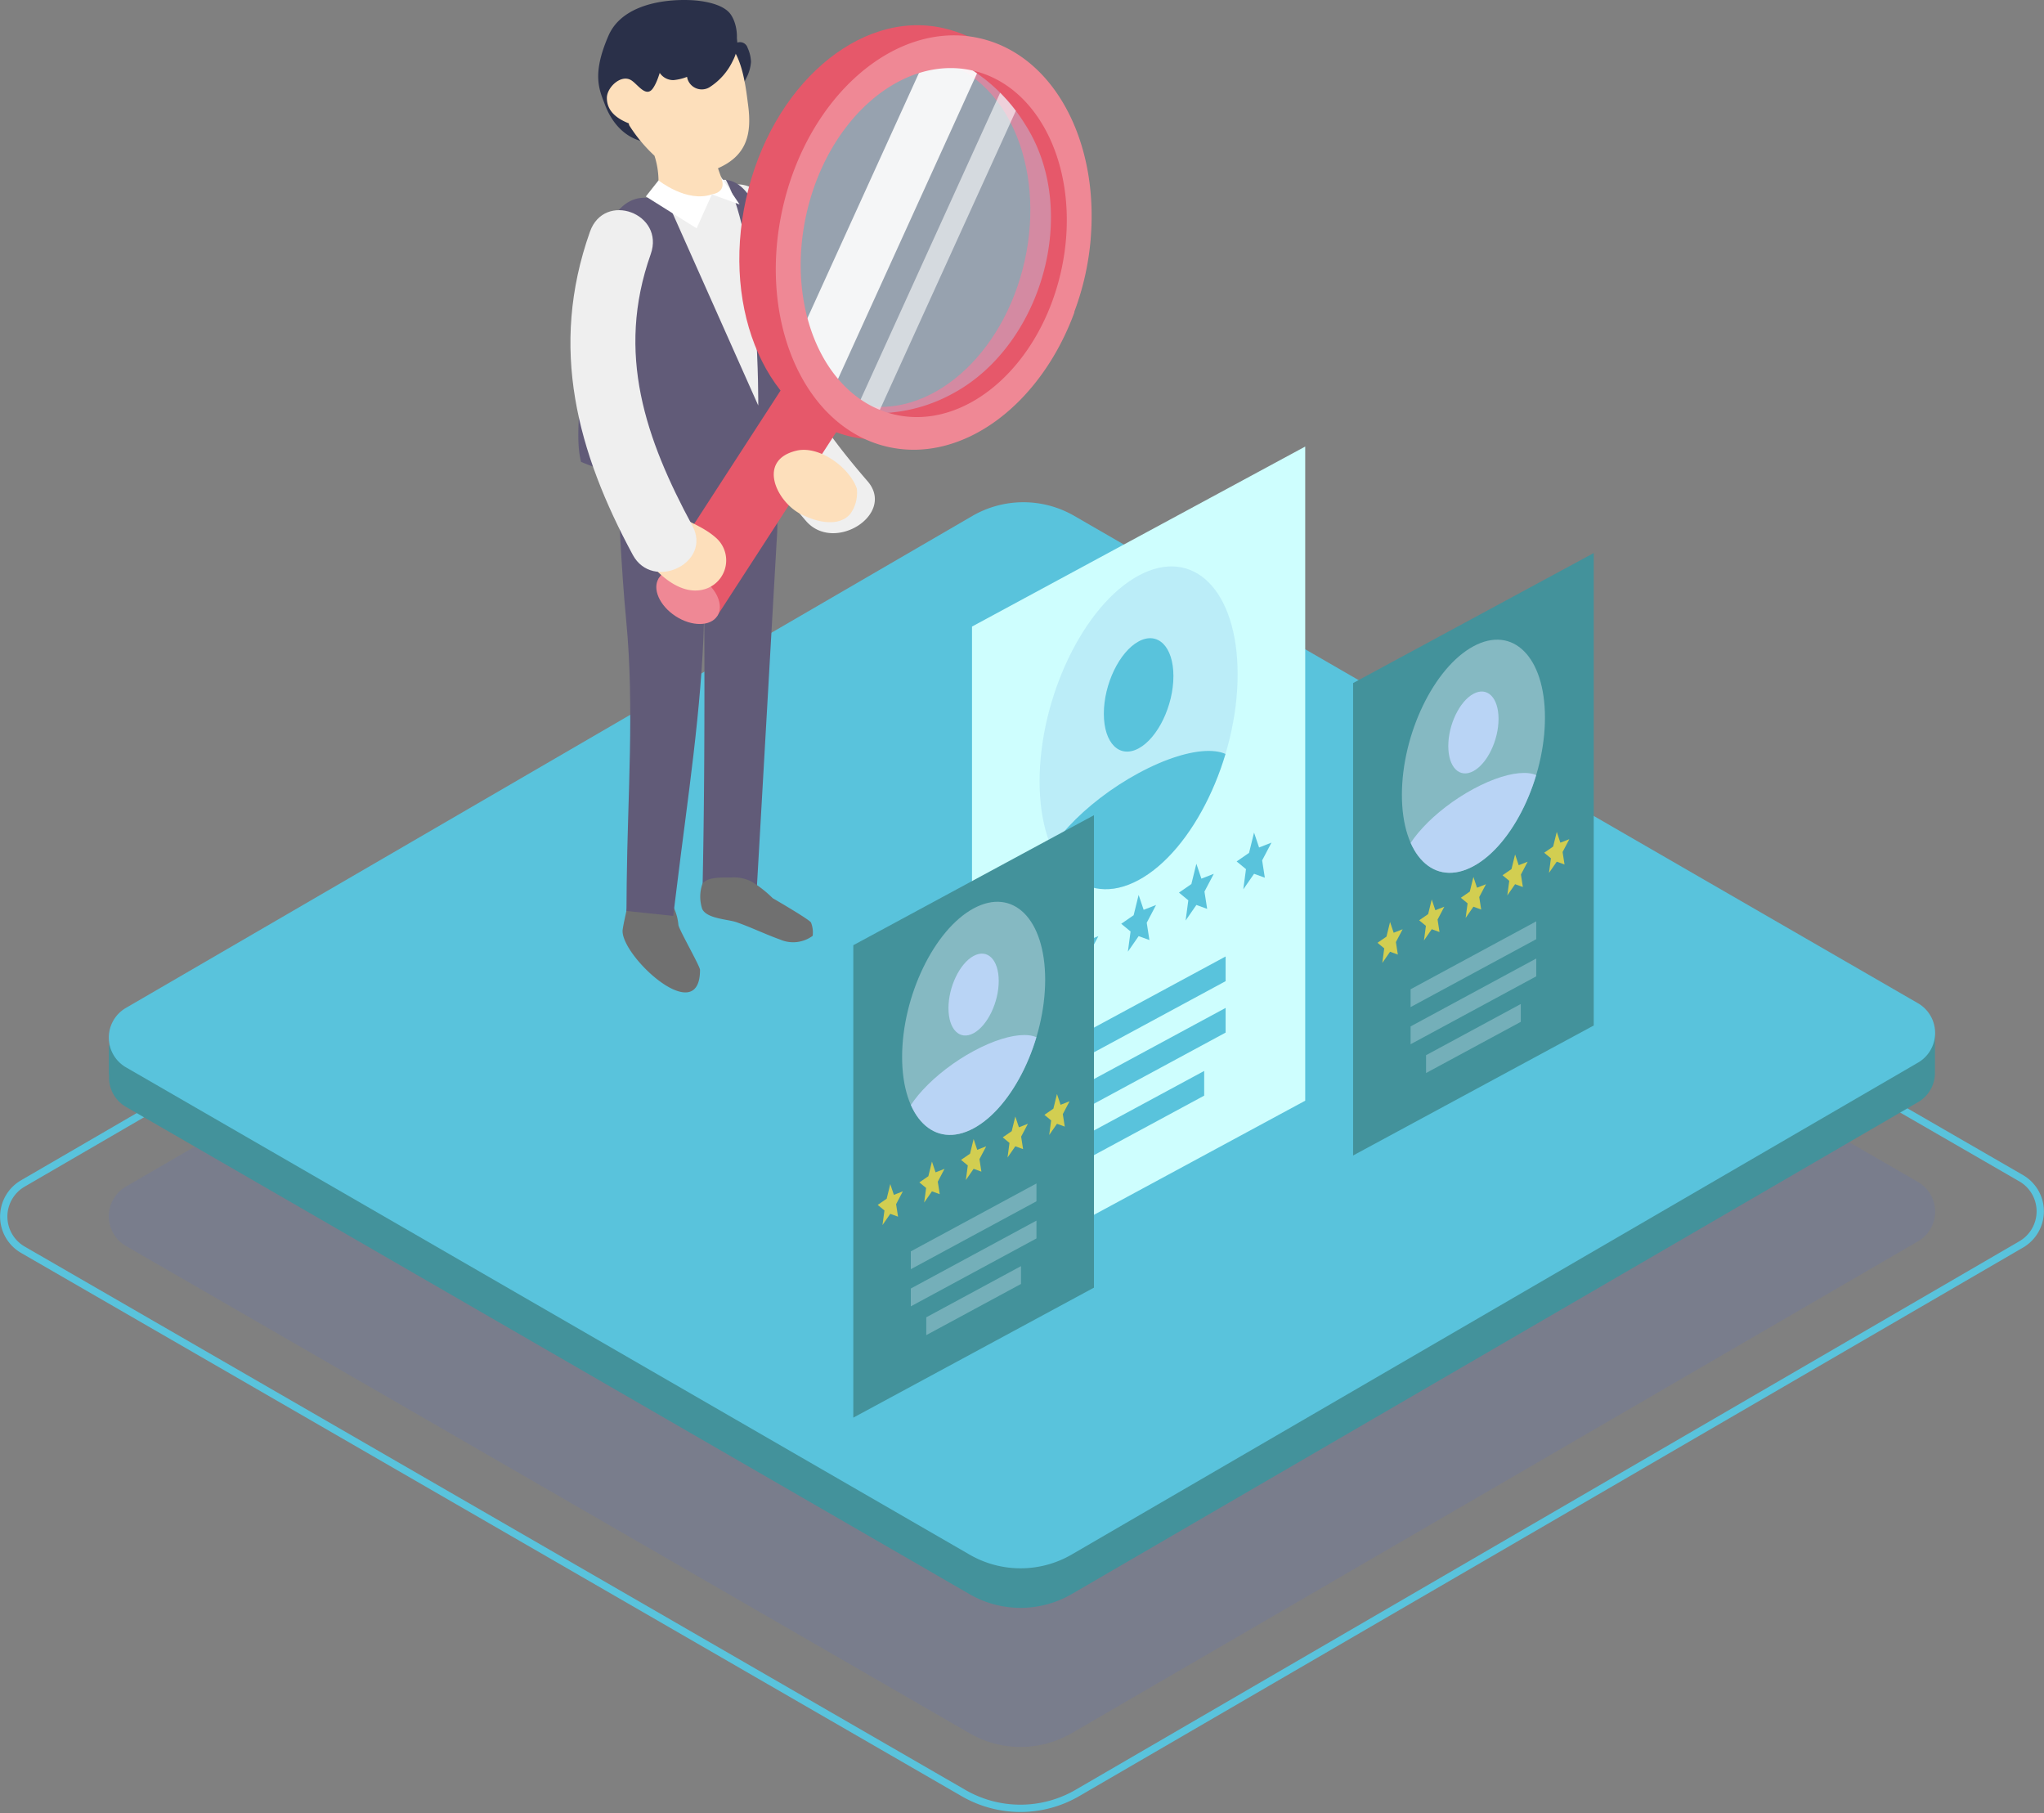 <svg xmlns="http://www.w3.org/2000/svg" xmlns:xlink="http://www.w3.org/1999/xlink" width="280.032" height="248.361" viewBox="0 0 280.032 248.361">
  <rect x="0" y="0" width="280.032" height="248.361" fill="#808080" stroke="none"/>
  <defs>
    <clipPath id="clip-path">
      <path id="パス_3157" data-name="パス 3157" d="M282.281,1182.231c-.643-2.486-.278-5.4-.27-7.864a59.932,59.932,0,0,1,.971-10.651c.014-.078.034-.158.05-.237.851-10.294,3.242-18.15,8.663-17.382.046-.05.091-.1.137-.152,1.142-1.215,1.381.831,2.723,1.043a9.594,9.594,0,0,0,2.279.107v-1.382l4.119-2.038c2.935-.645,5,2.106,6.443,6.655a20.1,20.1,0,0,1,.721,2.341,108.5,108.5,0,0,1,2.433,25.3c.036,1.79.052,3.525.056,5.182C305.8,1186.523,297.257,1188.312,282.281,1182.231Z" transform="translate(-281.901 -1143.581)" fill="none"/>
    </clipPath>
    <clipPath id="clip-path-2">
      <path id="パス_3158" data-name="パス 3158" d="M355.529,1156.118l-8.845-2.6-4.25-15.6,4.214-18.9,9.032-9.9,7.387-2.135c1.474-.427,5.508,2.525,6.614,3.362a23.74,23.74,0,0,1,5.559,6.243c7.606,11.888,2.239,30.2-9.8,36.77A21.785,21.785,0,0,1,355.529,1156.118Z" transform="translate(-342.434 -1106.942)" fill="none"/>
    </clipPath>
    <clipPath id="clip-path-3">
      <path id="パス_3159" data-name="パス 3159" d="M416.481,1285.806c0,11.517,6.073,17.571,13.566,13.524s13.567-16.663,13.567-28.179-6.074-17.571-13.567-13.524S416.481,1274.29,416.481,1285.806Z" transform="translate(-416.481 -1256.371)" fill="none"/>
    </clipPath>
    <clipPath id="clip-path-4">
      <path id="パス_3160" data-name="パス 3160" d="M522.19,1299c0,8.317,4.386,12.69,9.8,9.768s9.8-12.035,9.8-20.352-4.386-12.69-9.8-9.767S522.19,1290.682,522.19,1299Z" transform="translate(-522.19 -1277.742)" fill="none"/>
    </clipPath>
    <clipPath id="clip-path-5">
      <path id="パス_3161" data-name="パス 3161" d="M376.37,1375.457c0,8.317,4.386,12.69,9.8,9.768s9.8-12.036,9.8-20.353-4.387-12.69-9.8-9.767S376.37,1367.138,376.37,1375.457Z" transform="translate(-376.37 -1354.197)" fill="none"/>
    </clipPath>
  </defs>
  <g id="グループ_2119" data-name="グループ 2119" transform="translate(0.513)">
    <g id="グループ_2082" data-name="グループ 2082" transform="translate(0 68.793)">
      <path id="パス_1152" data-name="パス 1152" d="M390.652,1357.474l-129.3,75.135a15.549,15.549,0,0,1-15.586.021L116.879,1358.2a5.241,5.241,0,0,1-.012-9.069L246.167,1274a15.544,15.544,0,0,1,15.585-.021L390.639,1348.4a5.24,5.24,0,0,1,.013,9.073Z" transform="translate(-114.259 -1255.814)" fill="none" stroke="#59c3dc" stroke-miterlimit="10" stroke-width="1"/>
      <path id="パス_1153" data-name="パス 1153" d="M392.782,1366.531l-115.954,67.375a13.94,13.94,0,0,1-13.976.02l-115.591-66.748a4.7,4.7,0,0,1-.01-8.134L263.2,1291.665a13.941,13.941,0,0,1,13.976-.019L392.771,1358.4a4.7,4.7,0,0,1,.011,8.133Z" transform="translate(-130.518 -1265.301)" fill="#6074bf" opacity="0.2" style="isolation: isolate"/>
      <path id="パス_1154" data-name="パス 1154" d="M395.087,1330.362h.02v-4.775l-10.824,3.906-107.093-61.85a13.94,13.94,0,0,0-13.976.019l-108.247,62.9-10.045-3.608V1331l.042-.012a4.634,4.634,0,0,0,2.307,4.4l115.587,66.752a13.942,13.942,0,0,0,13.976-.019l115.953-67.38A4.631,4.631,0,0,0,395.087,1330.362Z" transform="translate(-130.524 -1252.568)" fill="#43929b"/>
      <path id="パス_1155" data-name="パス 1155" d="M392.783,1314.407l-115.953,67.38a13.942,13.942,0,0,1-13.976.019l-115.592-66.755a4.7,4.7,0,0,1-.01-8.133l115.953-67.38a13.941,13.941,0,0,1,13.976-.019l115.591,66.755a4.7,4.7,0,0,1,.011,8.133Z" transform="translate(-130.519 -1237.651)" fill="#59c3dc"/>
    </g>
    <g id="グループ_2118" data-name="グループ 2118" transform="translate(71.222)">
      <g id="グループ_2098" data-name="グループ 2098">
        <g id="グループ_2097" data-name="グループ 2097">
          <g id="グループ_2084" data-name="グループ 2084" transform="translate(23.845 25.245)">
            <g id="グループ_2083" data-name="グループ 2083">
              <path id="パス_1156" data-name="パス 1156" d="M327.039,1150.02c.435,2.743-.1,5.943-.1,8.256-.013,10.6,6.359,19.555,13.055,27.3,3.9,4.51-4.566,9.916-8.429,5.451-10.747-12.426-17.5-25.775-13.846-42.554a4.5,4.5,0,0,1,7.069-2.685A6.3,6.3,0,0,1,327.039,1150.02Z" transform="translate(-316.718 -1144.91)" fill="#efefef"/>
            </g>
          </g>
          <path id="パス_1157" data-name="パス 1157" d="M311.044,1100.858a2.278,2.278,0,0,1,3.216,0c.042.042.07.089.108.133a1.98,1.98,0,0,1,2.887,1.343,1.092,1.092,0,0,1,2.029.173,5.063,5.063,0,0,1,.462,1.926,5.684,5.684,0,0,1-.651,2.216,8.713,8.713,0,0,1-3.23,3.634,2.048,2.048,0,0,1-2.98-1.212c-.024-.081-.033-.161-.053-.241a6.752,6.752,0,0,1-1.865.448,2.24,2.24,0,0,1-2.182-1.661C308.226,1104.982,309.432,1102.844,311.044,1100.858Z" transform="translate(-288.591 -1095.946)" fill="#2a3049"/>
          <path id="パス_1159" data-name="パス 1159" d="M323,1212.957l1.252,2.967a29.526,29.526,0,0,1,2.229,13.8l-2.786,48.743c-2.511,1.323-6.7.708-7.4,0,.288-12.625.307-25.241.264-37.868-.018-5.338-1.443-10.554-1.846-15.846-.056-.74.236-10.19.781-10.3Z" transform="translate(-291.804 -1155.76)" fill="#615b78"/>
          <g id="グループ_2085" data-name="グループ 2085" transform="translate(10.22)">
            <path id="パス_1160" data-name="パス 1160" d="M289.114,1096.025c1.787-4.108,7.271-5.02,11.2-4.86,1.673.068,4.563.491,5.57,2,1.331,1.994,1.161,5.949-1.371,6.807a22.642,22.642,0,0,1-4.06.824,7.6,7.6,0,0,0-2.037.307,2.027,2.027,0,0,0-1.053,1.621c-.608,2.738-1.093,5.949-1.093,5.949l-1.792-2.921a3.523,3.523,0,0,0-2.163,1.16c.312,1.289,2.015,2.482,2.483,3.728,0,0-4.029.152-6.1-4.961C287.92,1103.572,286.724,1101.522,289.114,1096.025Z" transform="translate(-287.701 -1091.148)" fill="#2a3049"/>
            <path id="パス_1161" data-name="パス 1161" d="M307.457,1127.859c.32-.778.858-1.6.545-2.208a31.546,31.546,0,0,1-2.55-5.7c3.842-1.69,4.672-4.532,4.132-8.62-.351-2.644-.963-9.233-4.791-9.324-1.835-.043-4.594.552-5.9,1.941-1.257,1.335-1.314,3.525-2.336,5.032-.961,1.418-2.136-.6-3.041-1.111-1.408-.794-3.287,1.042-3.287,2.44,0,1.87,1.434,2.867,3.015,3.5a.571.571,0,0,0,.088.326,21,21,0,0,0,3.418,4.1,11.366,11.366,0,0,1,.554,3.382c-.223,2.407-1.045,5.933-3.036,7.1a18.98,18.98,0,0,0,2.391.8c1.863.178,3.672-.439,5.513-.312,1.237.086,2.463.994,3.682.512A3.409,3.409,0,0,0,307.457,1127.859Z" transform="translate(-289.042 -1096.906)" fill="#fddfbb"/>
          </g>
          <path id="パス_1162" data-name="パス 1162" d="M282.281,1182.231c-.643-2.486-.278-5.4-.27-7.864a59.932,59.932,0,0,1,.971-10.651c.014-.078.034-.158.05-.237.851-10.294,3.242-18.15,8.663-17.382.046-.05.091-.1.137-.152,1.142-1.215,1.381.831,2.723,1.043a9.594,9.594,0,0,0,2.279.107v-1.382l4.119-2.038c2.935-.645,5,2.106,6.443,6.655a20.1,20.1,0,0,1,.721,2.341,108.5,108.5,0,0,1,2.433,25.3c.036,1.79.052,3.525.056,5.182C305.8,1186.523,297.257,1188.312,282.281,1182.231Z" transform="translate(-274.404 -1118.96)" fill="#615b78"/>
          <path id="パス_1163" data-name="パス 1163" d="M324.55,1347.686a15.859,15.859,0,0,1,2.853,2.247s5.093,2.947,5.25,3.343a3.749,3.749,0,0,1,.223,1.811,4.5,4.5,0,0,1-4.474.505c-2.033-.727-3.98-1.681-5.97-2.372-1.2-.414-4.05-.469-4.689-1.808a5.382,5.382,0,0,1,.016-3.414c.661-1.069,2.922-.866,3.984-.906A5.339,5.339,0,0,1,324.55,1347.686Z" transform="translate(-293.273 -1226.904)" fill="#707070"/>
          <g id="グループ_2087" data-name="グループ 2087" transform="translate(7.496 24.621)">
            <g id="グループ_2653" data-name="グループ 2653">
              <g id="グループ_2652" data-name="グループ 2652" clip-path="url(#clip-path)">
                <g id="グループ_2086" data-name="グループ 2086" transform="translate(10.31 -4.209)">
                  <path id="パス_1164" data-name="パス 1164" d="M305.627,1141.529l12.571,28.22s.189-20.762-3.917-29.859-10.423-3.664-10.423-3.664Z" transform="translate(-303.858 -1134.617)" fill="#efefef"/>
                </g>
              </g>
            </g>
          </g>
          <path id="パス_1166" data-name="パス 1166" d="M315.862,1140.959l.417,1.08-.474,1.365-.966-.341-.374-.04-1.635,1.1s-1.819.094-1.971.037a24.466,24.466,0,0,1-2.065-1.345,32.147,32.147,0,0,1,1.648-3.2,10.22,10.22,0,0,1,2.2-.853C312.923,1138.813,315.862,1140.959,315.862,1140.959Z" transform="translate(-288.67 -1116.404)" fill="#fddfbb"/>
          <g id="グループ_2088" data-name="グループ 2088" transform="translate(16.746 24.064)">
            <path id="パス_1167" data-name="パス 1167" d="M322,1142.4s1.278,2.129-1.136,2.557l3.8,1.379Z" transform="translate(-311.819 -1142.396)" fill="#fff"/>
            <path id="パス_1168" data-name="パス 1168" d="M303.338,1143.767s3.869,3.106,7.31,1.913l-2.093,4.657-6.956-4.365Z" transform="translate(-301.599 -1143.123)" fill="#fff"/>
          </g>
          <path id="パス_1169" data-name="パス 1169" d="M301.8,1353.146c-.541-.861-1.315-.423-2.7-.565-1.228-.125-4.041,1.907-3.146-1.773-.467.023-.078.194-.161.7-.139.859-.969,4.3-.976,4.882-.034,3.631,10.6,13.358,10.612,5.337,0-.5-2.858-5.478-2.961-6.143A6.948,6.948,0,0,0,301.8,1353.146Z" transform="translate(-281.258 -1228.88)" fill="#707070"/>
          <path id="パス_1170" data-name="パス 1170" d="M305.643,1223.9q-.215,6.433-.435,12.866c-.108,3.276-.239,6.552-.329,9.828-.329,12.147-2.257,24.346-3.721,36.386-.163,1.346-.333,2.691-.5,4.037l-6.407-.674q.017-1.874.033-3.749c.121-11.811,1.07-24.17-.059-35.928-.718-7.475-.971-15.058-1.473-22.56Z" transform="translate(-280.16 -1161.565)" fill="#615b78"/>
          <path id="パス_1171" data-name="パス 1171" d="M307.1,1095.837a2.279,2.279,0,0,1,3.216,0c.041.043.07.089.109.133a1.981,1.981,0,0,1,2.887,1.343,1.091,1.091,0,0,1,2.029.173,5.057,5.057,0,0,1,.463,1.926,5.677,5.677,0,0,1-.651,2.216,8.716,8.716,0,0,1-3.231,3.634,2.047,2.047,0,0,1-2.791-.767,2.024,2.024,0,0,1-.188-.445c-.024-.081-.034-.161-.053-.241a6.777,6.777,0,0,1-1.866.448,2.238,2.238,0,0,1-2.181-1.661C304.28,1099.961,305.488,1097.823,307.1,1095.837Z" transform="translate(-286.499 -1093.283)" fill="#2a3049"/>
          <g id="グループ_2093" data-name="グループ 2093" transform="translate(18.179 3.454)">
            <g id="グループ_2089" data-name="グループ 2089" transform="translate(0 47.299)">
              <rect id="長方形_1641" data-name="長方形 1641" width="34.014" height="9.498" transform="translate(0.302 28.544) rotate(-57.053)" fill="#e6586a"/>
              <path id="パス_1172" data-name="パス 1172" d="M305,1258.527c-.942,1.451.089,3.791,2.3,5.226s4.77,1.419,5.711-.033-.091-3.791-2.3-5.226S305.939,1257.076,305,1258.527Z" transform="translate(-304.65 -1230.101)" fill="#ef8895"/>
            </g>
            <g id="グループ_2092" data-name="グループ 2092" transform="translate(11.374)">
              <path id="パス_1173" data-name="パス 1173" d="M367.968,1130.767c-2.9,13.024-13.054,21.842-22.694,19.7s-11.475-14.306-8.582-27.33l.668-.165c2.895-13.027,8.758-21.816,18.4-19.675s15.1,14.443,12.21,27.47v.007Zm-38.174-8.491v.006c-3.439,15.463,3.054,30.061,14.5,32.605,10.181,2.26,24.271-5.741,28.923-18.43l2.227-10.02c1.159-13.463-8.525-25.292-18.7-27.555-11.444-2.54-23.507,7.931-26.944,23.394Z" transform="translate(-328.873 -1098.502)" fill="#e6586a"/>
              <path id="パス_1174" data-name="パス 1174" d="M355.529,1156.118l-8.845-2.6-4.25-15.6,4.214-18.9,9.032-9.9,7.387-2.135c1.474-.427,5.508,2.525,6.614,3.362a23.74,23.74,0,0,1,5.559,6.243c7.606,11.888,2.239,30.2-9.8,36.77A21.785,21.785,0,0,1,355.529,1156.118Z" transform="translate(-336.066 -1102.979)" fill="#b9d4f5" opacity="0.4" style="isolation: isolate"/>
              <g id="グループ_2091" data-name="グループ 2091" transform="translate(6.368 3.963)">
                <g id="グループ_2655" data-name="グループ 2655">
                  <g id="グループ_2654" data-name="グループ 2654" clip-path="url(#clip-path-2)">
                    <g id="グループ_2090" data-name="グループ 2090" transform="translate(-2.807 -4.206)">
                      <rect id="長方形_1642" data-name="長方形 1642" width="58.281" height="2.984" transform="translate(9.66 58.981) rotate(-65.538)" fill="#fff" opacity="0.6" style="isolation: isolate"/>
                      <rect id="長方形_1643" data-name="長方形 1643" width="58.282" height="7.263" transform="translate(0 53.049) rotate(-65.535)" fill="#fff" opacity="0.9" style="isolation: isolate"/>
                    </g>
                  </g>
                </g>
              </g>
              <path id="パス_1176" data-name="パス 1176" d="M367.378,1101.84c-11.444-2.54-23.507,7.932-26.944,23.394h0c-3.437,15.465,3.056,30.062,14.5,32.606,10.182,2.26,20.85-5.771,25.5-18.461l-.038-.009a37.2,37.2,0,0,0,1.5-5.029h0a37.545,37.545,0,0,0,.76-4.975h0v-.049c.019-.219.031-.435.045-.652.022-.315.04-.628.052-.943,0-.1.014-.2.017-.3h-.006C383.2,1114.778,377.066,1103.993,367.378,1101.84Zm11.231,31.879v.006c-2.895,13.024-13.055,21.843-22.694,19.7s-15.109-14.439-12.212-27.463h0c2.9-13.026,13.056-21.844,22.7-19.7s15.1,14.433,12.207,27.456Z" transform="translate(-334.518 -1100.071)" fill="#ef8895"/>
            </g>
          </g>
          <g id="グループ_2096" data-name="グループ 2096" transform="translate(4.202 28.789)">
            <path id="パス_1177" data-name="パス 1177" d="M298.865,1240.3a2.082,2.082,0,0,1,1.513-.93,2.319,2.319,0,0,1,2.765.034c2.044,1.465,4.555,2.126,6.438,3.842a4.113,4.113,0,0,1-1.905,7.067c-2.865.635-5.552-1.69-7.1-3.516a8.341,8.341,0,0,1-.933-1.345c.179.326-.453-1.311-.136-.424-.113-.313-.241-.624-.366-.933C298.615,1242.779,298,1241.668,298.865,1240.3Z" transform="translate(-287.376 -1198.323)" fill="#fddfbb"/>
            <g id="グループ_2095" data-name="グループ 2095" transform="translate(2.214)">
              <g id="グループ_2094" data-name="グループ 2094">
                <path id="パス_1178" data-name="パス 1178" d="M285.882,1158.489c-4.822,13.6-.676,25.358,5.709,37.193,2.748,5.092-5.446,9.023-8.168,3.981-7.571-14.034-11.517-28.317-5.862-44.261,1.979-5.577,10.3-2.493,8.321,3.086Z" transform="translate(-274.885 -1152.457)" fill="#efefef"/>
              </g>
            </g>
          </g>
        </g>
        <path id="パス_1179" data-name="パス 1179" d="M349.432,1231.112c-1.349,1.645-4.056,1.452-6.8.061-3.325-1.689-6.062-7.388-.6-8.689,3.172-.756,7.444,2.4,8.347,5.406-.028.008-.051-.232-.078-.219A4.936,4.936,0,0,1,349.432,1231.112Z" transform="translate(-304.652 -1160.753)" fill="#fddfbb"/>
      </g>
      <g id="グループ_2117" data-name="グループ 2117" transform="translate(45.169 61.166)">
        <g id="グループ_2104" data-name="グループ 2104" transform="translate(16.263)">
          <path id="パス_1180" data-name="パス 1180" d="M396.763,1335.665l45.649-24.656v-89.6l-45.649,24.656Z" transform="translate(-396.763 -1221.409)" fill="#cefefe"/>
          <g id="グループ_2100" data-name="グループ 2100" transform="translate(9.259 16.417)">
            <g id="グループ_2657" data-name="グループ 2657">
              <g id="グループ_2656" data-name="グループ 2656" clip-path="url(#clip-path-3)">
                <g id="グループ_2099" data-name="グループ 2099">
                  <path id="パス_1181" data-name="パス 1181" d="M416.481,1285.806c0,11.517,6.073,17.571,13.566,13.524s13.567-16.663,13.567-28.179-6.074-17.571-13.567-13.524S416.481,1274.29,416.481,1285.806Z" transform="translate(-416.481 -1256.371)" fill="#bbedf8"/>
                  <path id="パス_1182" data-name="パス 1182" d="M435.226,1287.653c0,4.047,2.134,6.173,4.767,4.752s4.766-5.855,4.766-9.9-2.133-6.173-4.766-4.751S435.226,1283.608,435.226,1287.653Z" transform="translate(-426.424 -1267.479)" fill="#59c3dc"/>
                  <path id="パス_1183" data-name="パス 1183" d="M416.481,1327.88c0,4.047,6.073,4.047,13.567,0s13.566-10.607,13.566-14.653-6.073-4.046-13.566,0S416.481,1323.834,416.481,1327.88Z" transform="translate(-416.481 -1284.92)" fill="#59c3dc"/>
                </g>
              </g>
            </g>
          </g>
          <g id="グループ_2102" data-name="グループ 2102" transform="translate(10.911 69.846)">
            <path id="パス_1185" data-name="パス 1185" d="M420,1401.412l23.834-12.873v-3.381L420,1398.031Z" transform="translate(-420 -1378.113)" fill="#59c3dc"/>
            <g id="グループ_2101" data-name="グループ 2101">
              <path id="パス_1186" data-name="パス 1186" d="M420,1386.41l23.834-12.873v-3.382L420,1383.028Z" transform="translate(-420 -1370.155)" fill="#59c3dc"/>
              <path id="パス_1187" data-name="パス 1187" d="M426.241,1416.627l17.967-9.7v-3.381l-17.967,9.7Z" transform="translate(-423.31 -1387.867)" fill="#59c3dc"/>
            </g>
          </g>
          <g id="グループ_2103" data-name="グループ 2103" transform="translate(4.632 52.875)">
            <path id="パス_1188" data-name="パス 1188" d="M476.357,1334.013l-.684,2.78-1.7,1.174,1.28,1.053-.368,2.766,1.475-2.129,1.474.535-.368-2.368,1.28-2.436-1.7.666Z" transform="translate(-442.35 -1334.013)" fill="#59c3dc"/>
            <path id="パス_1189" data-name="パス 1189" d="M459.53,1343.107l-.683,2.78-1.7,1.174,1.28,1.053-.368,2.766,1.475-2.129,1.474.536-.368-2.368,1.28-2.436-1.7.666Z" transform="translate(-433.425 -1338.837)" fill="#59c3dc"/>
            <path id="パス_1190" data-name="パス 1190" d="M442.684,1352.2l-.683,2.78-1.7,1.174,1.279,1.053-.368,2.766,1.475-2.129,1.475.536-.368-2.368,1.279-2.436-1.7.666Z" transform="translate(-424.489 -1343.661)" fill="#59c3dc"/>
            <path id="パス_1191" data-name="パス 1191" d="M425.847,1361.294l-.683,2.78-1.7,1.174,1.279,1.053-.368,2.766,1.475-2.129,1.475.536-.368-2.368,1.279-2.436-1.7.666Z" transform="translate(-415.558 -1348.484)" fill="#59c3dc"/>
            <path id="パス_1192" data-name="パス 1192" d="M409.011,1370.387l-.683,2.78-1.7,1.174,1.279,1.053-.368,2.766,1.475-2.129,1.475.536-.368-2.367,1.279-2.436-1.7.666Z" transform="translate(-406.628 -1353.307)" fill="#59c3dc"/>
          </g>
        </g>
        <g id="グループ_2110" data-name="グループ 2110" transform="translate(68.472 14.593)">
          <path id="パス_1193" data-name="パス 1193" d="M507.949,1335l32.969-17.807v-64.711l-32.969,17.807Z" transform="translate(-507.949 -1252.487)" fill="#43929b"/>
          <g id="グループ_2106" data-name="グループ 2106" transform="translate(6.687 11.859)">
            <g id="グループ_2659" data-name="グループ 2659">
              <g id="グループ_2658" data-name="グループ 2658" clip-path="url(#clip-path-4)">
                <g id="グループ_2105" data-name="グループ 2105">
                  <path id="パス_1194" data-name="パス 1194" d="M522.19,1299c0,8.317,4.386,12.69,9.8,9.768s9.8-12.035,9.8-20.352-4.386-12.69-9.8-9.767S522.19,1290.682,522.19,1299Z" transform="translate(-522.19 -1277.742)" fill="#e8f4fd" opacity="0.4" style="isolation: isolate"/>
                  <path id="パス_1195" data-name="パス 1195" d="M535.724,1300.333c0,2.923,1.541,4.458,3.442,3.431s3.443-4.227,3.443-7.15-1.54-4.458-3.443-3.432S535.724,1297.411,535.724,1300.333Z" transform="translate(-529.369 -1285.763)" fill="#b9d4f5"/>
                  <path id="パス_1196" data-name="パス 1196" d="M522.19,1329.388c0,2.922,4.386,2.922,9.8,0s9.8-7.66,9.8-10.582-4.386-2.923-9.8,0S522.19,1326.47,522.19,1329.388Z" transform="translate(-522.19 -1298.361)" fill="#b9d4f5"/>
                </g>
              </g>
            </g>
          </g>
          <g id="グループ_2108" data-name="グループ 2108" transform="translate(7.878 50.443)">
            <path id="パス_1198" data-name="パス 1198" d="M524.726,1382.491l17.213-9.3v-2.442l-17.213,9.3Z" transform="translate(-524.726 -1365.66)" fill="#e8f4fd" opacity="0.3" style="isolation: isolate"/>
            <g id="グループ_2107" data-name="グループ 2107">
              <path id="パス_1199" data-name="パス 1199" d="M524.726,1371.654l17.213-9.3v-2.442l-17.213,9.3Z" transform="translate(-524.726 -1359.912)" fill="#e8f4fd" opacity="0.3" style="isolation: isolate"/>
              <path id="パス_1200" data-name="パス 1200" d="M529.239,1393.474l12.977-7.009v-2.442l-12.977,7.01Z" transform="translate(-527.12 -1372.701)" fill="#e8f4fd" opacity="0.3" style="isolation: isolate"/>
            </g>
          </g>
          <g id="グループ_2109" data-name="グループ 2109" transform="translate(3.343 38.189)">
            <path id="パス_1201" data-name="パス 1201" d="M565.427,1333.815l-.494,2.008-1.23.848.924.76-.266,2,1.065-1.537,1.065.386-.266-1.71.925-1.759-1.23.481Z" transform="translate(-540.866 -1333.815)" fill="#d2ce51"/>
            <path id="パス_1202" data-name="パス 1202" d="M553.27,1340.383l-.493,2.008-1.23.848.924.761-.266,2,1.065-1.537,1.065.387-.266-1.71.925-1.759-1.23.481Z" transform="translate(-534.418 -1337.299)" fill="#d2ce51"/>
            <path id="パス_1203" data-name="パス 1203" d="M541.107,1346.951l-.493,2.008-1.23.848.924.761-.266,2,1.065-1.537,1.065.387-.266-1.711.924-1.759-1.23.481Z" transform="translate(-527.966 -1340.783)" fill="#d2ce51"/>
            <path id="パス_1204" data-name="パス 1204" d="M528.948,1353.519l-.492,2.008-1.23.848.924.761-.266,2,1.065-1.538,1.065.387-.266-1.711.924-1.759-1.23.481Z" transform="translate(-521.517 -1344.267)" fill="#d2ce51"/>
            <path id="パス_1205" data-name="パス 1205" d="M516.79,1360.088l-.492,2.008-1.23.847.924.761-.267,2,1.065-1.538,1.066.387-.266-1.711.924-1.758-1.23.481Z" transform="translate(-515.068 -1347.751)" fill="#d2ce51"/>
          </g>
        </g>
        <g id="グループ_2116" data-name="グループ 2116" transform="translate(0 50.495)">
          <path id="パス_1206" data-name="パス 1206" d="M362.129,1411.463l32.97-17.807v-64.711l-32.97,17.807Z" transform="translate(-362.129 -1328.945)" fill="#43929b"/>
          <g id="グループ_2112" data-name="グループ 2112" transform="translate(6.687 11.857)">
            <g id="グループ_2661" data-name="グループ 2661">
              <g id="グループ_2660" data-name="グループ 2660" clip-path="url(#clip-path-5)">
                <g id="グループ_2111" data-name="グループ 2111">
                  <path id="パス_1207" data-name="パス 1207" d="M376.37,1375.457c0,8.317,4.386,12.69,9.8,9.768s9.8-12.036,9.8-20.353-4.387-12.69-9.8-9.767S376.37,1367.138,376.37,1375.457Z" transform="translate(-376.37 -1354.197)" fill="#e8f4fd" opacity="0.4" style="isolation: isolate"/>
                  <path id="パス_1208" data-name="パス 1208" d="M389.9,1376.791c0,2.923,1.541,4.458,3.443,3.431s3.443-4.229,3.443-7.151-1.54-4.458-3.443-3.431S389.9,1373.868,389.9,1376.791Z" transform="translate(-383.549 -1362.219)" fill="#b9d4f5"/>
                  <path id="パス_1209" data-name="パス 1209" d="M376.37,1405.844c0,2.923,4.386,2.923,9.8,0s9.8-7.661,9.8-10.583-4.386-2.922-9.8,0S376.37,1402.922,376.37,1405.844Z" transform="translate(-376.37 -1374.816)" fill="#b9d4f5"/>
                </g>
              </g>
            </g>
          </g>
          <g id="グループ_2114" data-name="グループ 2114" transform="translate(7.878 50.444)">
            <path id="パス_1211" data-name="パス 1211" d="M378.906,1458.949l17.213-9.3v-2.442l-17.213,9.3Z" transform="translate(-378.906 -1442.119)" fill="#e8f4fd" opacity="0.3" style="isolation: isolate"/>
            <g id="グループ_2113" data-name="グループ 2113">
              <path id="パス_1212" data-name="パス 1212" d="M378.906,1448.114l17.213-9.3v-2.442l-17.213,9.3Z" transform="translate(-378.906 -1436.372)" fill="#e8f4fd" opacity="0.3" style="isolation: isolate"/>
              <path id="パス_1213" data-name="パス 1213" d="M383.417,1469.933l12.977-7.009v-2.443l-12.977,7.01Z" transform="translate(-381.299 -1449.16)" fill="#e8f4fd" opacity="0.3" style="isolation: isolate"/>
            </g>
          </g>
          <g id="グループ_2115" data-name="グループ 2115" transform="translate(3.343 38.189)">
            <path id="パス_1214" data-name="パス 1214" d="M419.609,1410.273l-.494,2.007-1.23.848.925.761-.266,2,1.065-1.538,1.065.387-.266-1.711.924-1.759-1.23.481Z" transform="translate(-395.047 -1410.273)" fill="#d2ce51"/>
            <path id="パス_1215" data-name="パス 1215" d="M407.45,1416.841l-.493,2.007-1.23.848.925.761-.266,2,1.065-1.538,1.065.387-.266-1.711.924-1.759-1.23.481Z" transform="translate(-388.598 -1413.757)" fill="#d2ce51"/>
            <path id="パス_1216" data-name="パス 1216" d="M395.29,1423.409l-.493,2.008-1.23.848.924.761-.267,2,1.065-1.538,1.066.387-.266-1.711.924-1.759-1.23.481Z" transform="translate(-382.148 -1417.241)" fill="#d2ce51"/>
            <path id="パス_1217" data-name="パス 1217" d="M383.128,1429.977l-.492,2.008-1.23.848.924.761-.267,2,1.065-1.537,1.066.387-.266-1.711.924-1.759-1.23.481Z" transform="translate(-375.697 -1420.725)" fill="#d2ce51"/>
            <path id="パス_1218" data-name="パス 1218" d="M370.97,1436.544l-.492,2.008-1.23.847.924.761-.268,2,1.065-1.537,1.066.387-.267-1.711.924-1.759-1.23.481Z" transform="translate(-369.248 -1424.208)" fill="#d2ce51"/>
          </g>
        </g>
      </g>
    </g>
  </g>
</svg>
